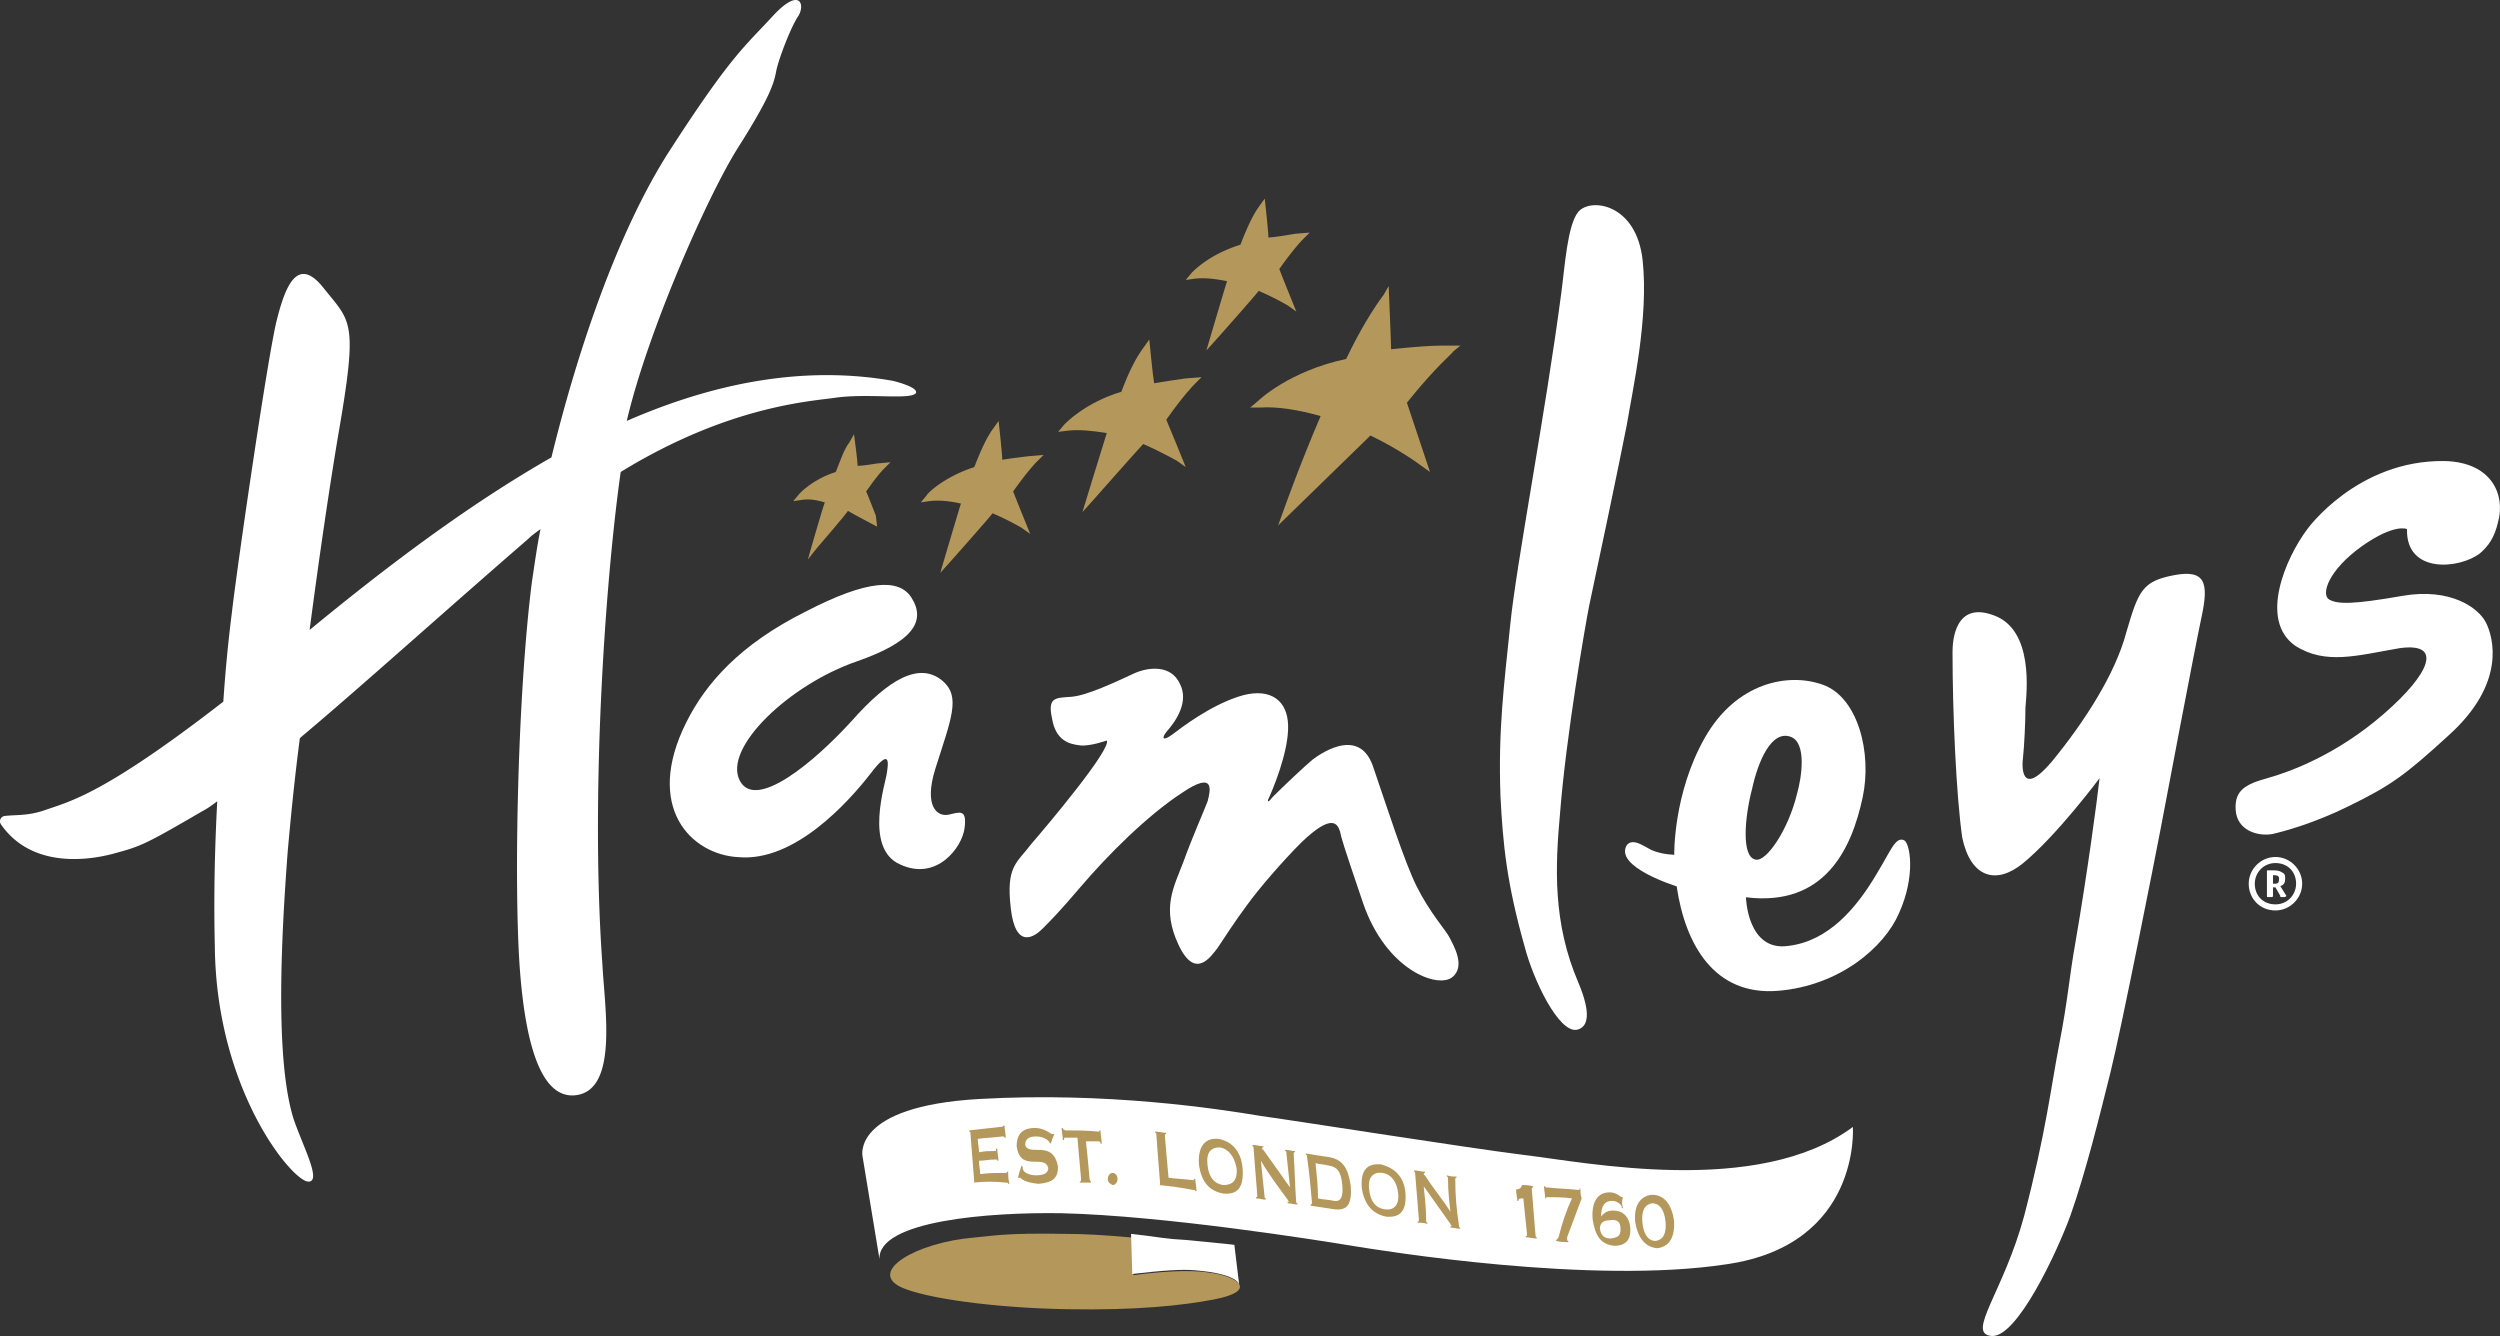 <?xml version="1.0" encoding="UTF-8" standalone="no"?><svg xmlns="http://www.w3.org/2000/svg" height="152.839" width="286" id="svg266"><rect width="100%" height="100%" fill="#333333" stroke="none"/><style id="style142">.st2{fill:#fff}.st3{fill:#b4975a}</style><path class="st2" d="M100.618 144.075L98.67 132.26s-1.25-5.7 13.346-6.534c14.597-.834 27.247 1.112 32.252 1.946 5.004.695 23.354 3.615 30.027 4.449 7.09.834 26.83 4.865 37.673-3.198 0 0 .974 13.485-14.457 15.71-15.431 2.362-39.203-1.53-42.678-2.086-4.17-.695-21.687-3.475-33.364-3.753-8.202-.14-21.13.834-20.852 5.282z" id="path201" fill="#fff" stroke-width="1.39"/><g transform="translate(-54.107 -84.19) scale(1.39)" id="g231"><path class="st3" d="M119 157.9c.1 0 .1 0 .1-.2-.1-1.3-.2-2.4-.3-3.8 0-.1 0-.2-.1-.2v-.1l2.7-.3c.1 0 .1-.1.1-.1h.1c0 .3.1.7.1 1h-.1c0-.1-.1-.1-.2-.1-.7.1-1.3.1-2 .2 0 .4.1.7.1 1.1.5-.1.9-.1 1.3-.1.1 0 .1 0 .1-.2h.1c0 .3.1.7.1 1h-.1c0-.1 0-.1-.2-.1-.5 0-.9.1-1.3.1 0 .4.1.8.1 1.1.7-.1 1.4-.1 2.1-.1.1 0 .1 0 .1-.1h.1c0 .3 0 .6.1 1h-.1c0-.1-.1-.1-.2-.1-.9-.1-1.7-.1-2.7 0z" id="path203" fill="#b4975a"/><path class="st3" d="M125.4 154.7s-.1 0 0 0l-.1-.1c0-.1-.4-.5-1.1-.5-.7 0-.9.3-.9.7.3 1 2.3-.5 2.7 1.8 0 .9-.4 1.3-1.6 1.4-1.1-.1-1.4-.4-1.5-.5h-.1-.1c.1-.4.2-.7.3-1l.1.1v.1c0 .4.6.6 1.1.6.8 0 1-.3 1-.6-.3-1.2-2.3.4-2.6-1.8 0-1.1.6-1.5 1.5-1.5.8 0 1.3.5 1.4.5h.2c-.1.2-.2.5-.3.8z" id="path205" fill="#b4975a"/><path class="st3" d="M128.6 157.6c0 .1.1.2.1.2v.1h-.9v-.1c.1 0 .1 0 .1-.2-.1-1.2-.2-2.2-.3-3.4h-1c-.1 0-.1 0-.1.2h-.1c0-.3-.1-.7-.1-1h.1c0 .1 0 .1.2.2.9 0 1.7 0 2.7.1.1 0 .1 0 .1-.1h.1c0 .4.1.7.1 1.1h-.1c0-.1 0-.2-.2-.2h-1c.1.9.2 1.9.3 3.1z" id="path207" fill="#b4975a"/><path class="st3" d="M134.3 158.1c.1 0 .1 0 .1-.2-.1-1.3-.2-2.4-.3-3.9 0-.1 0-.2-.1-.2v-.1c.3 0 .6.1.9.1v.1c-.1 0-.1 0-.1.2.1 1.3.2 2.2.3 3.4.7.1 1.3.1 2 .2.1 0 .1 0 .1-.1h.1c0 .3.1.6.1 1h-.1c0-.1 0-.1-.2-.1-1-.2-1.8-.3-2.8-.4z" id="path209" fill="#b4975a"/><path class="st3" d="M139.3 155c.7.1 1.2.7 1.4 1.7.1 1.1-.4 1.4-1.1 1.4-.7-.1-1.2-.6-1.3-1.7-.1-1 .3-1.4 1-1.4zm-.1-.7c-1-.1-1.7.5-1.6 2.1.2 1.5.9 2.2 2 2.4 1.1.1 1.7-.4 1.6-2-.1-1.5-.9-2.3-2-2.5z" id="path211" fill="#b4975a"/><path class="st3" d="M145.6 159.4c0 .1 0 .2.1.2v.1c-.3 0-.5-.1-.8-.1v-.1h.1c0-.1-.1-.1-.1-.2-.8-1.1-1.5-2-2.2-3.2.1 1.1.2 1.9.3 2.9 0 .1 0 .2.1.2v.1c-.3 0-.5-.1-.8-.1v-.1c.1 0 .1 0 .1-.2-.1-1.3-.2-2.4-.3-3.8 0-.1 0-.2-.1-.2v-.1c.3 0 .6.1.9.1v.1c-.1 0-.1 0-.1.1 0 0 0 .1.1.1.8 1.1 1.4 2 2.2 3.1-.1-.9-.2-1.8-.3-2.8 0-.1 0-.2-.1-.2v-.1c.3 0 .5.1.8.1v.1c-.1 0-.1 0-.1.2.1 1.4.1 2.5.2 3.8z" id="path213" fill="#b4975a"/><path class="st3" d="M147.2 156.3c.4.1.7.1 1.1.2.6.1 1 .4 1.1 1.6.1 1.1-.2 1.4-.7 1.3-.4-.1-.9-.1-1.3-.2 0-1-.1-1.8-.2-2.9zm-.3 3.2c0 .1 0 .2-.1.2v.1c.7.1 1.3.2 2 .3 1 .1 1.4-.4 1.3-1.9-.2-1.4-.6-2.2-1.8-2.4-.7-.1-1.3-.2-1.9-.3v.1c.1 0 .1.1.1.2.2 1.4.3 2.5.4 3.7z" id="path215" fill="#b4975a"/><path class="st3" d="M152.7 157.1c.7.1 1.2.7 1.3 1.7.1 1-.4 1.4-1.1 1.3-.7-.1-1.2-.6-1.3-1.7-.1-1 .4-1.4 1.1-1.3zm-.1-.7c-1.1-.1-1.7.4-1.6 1.9.2 1.5 1 2.2 2 2.4 1.1.1 1.7-.4 1.6-1.9-.1-1.4-.9-2.1-2-2.4z" id="path217" fill="#b4975a"/><path class="st3" d="M159 161.4c0 .1 0 .2.1.2v.1c-.3 0-.5-.1-.8-.1v-.1h.1c0-.1-.1-.1-.1-.2-.8-1.1-1.4-2-2.2-3.1.1 1 .2 1.8.2 2.8 0 .1 0 .2.1.2v.1c-.3-.1-.5-.1-.8-.1v-.1c.1 0 .1 0 .1-.2-.1-1.3-.2-2.4-.3-3.7 0-.1 0-.2-.1-.2v-.1c.3 0 .6.1.9.1v.1s-.1 0-.1.1c0 0 0 .1.1.1.7 1.1 1.4 1.9 2.1 3-.1-.9-.2-1.7-.2-2.7 0-.1 0-.2-.1-.2v-.1c.3.1.5.1.8.1v.1c-.1 0-.1 0-.1.2 0 1.3.1 2.4.3 3.7z" id="path219" fill="#b4975a"/><path class="st3" d="M164.1 158.3l.1-.2c.3 0 .5 0 .9.1v.1c-.1 0-.1 0-.1.2.1 1.3.2 2.4.3 3.7 0 .2.1.2.1.2v.1c-.3 0-.6-.1-.9-.1v-.1c.1 0 .1 0 .1-.2-.1-1-.2-1.9-.3-2.9-.3 0-.4 0-.4.2h-.1c0-.3-.1-.6-.1-.9.1-.1.2 0 .4-.2z" id="path221" fill="#b4975a"/><path class="st3" d="M168.3 159.2c-.7-.1-1.3-.1-2-.1-.1 0-.2 0-.1.1h-.1c0-.3-.1-.7-.1-1h.1c0 .1 0 .1.2.1.9.1 1.6.1 2.5.2.1 0 .2 0 .1-.1h.1c0 .3 0 .5.1.8-.4 1.1-.8 2.1-1.2 3.2v.2c0 .1.1.1.1.1v.1c-.3 0-.6 0-1-.1v-.1c.1 0 .1-.1.2-.2.3-1.2.6-2.1 1.1-3.2z" id="path223" fill="#b4975a"/><path class="st3" d="M172.3 161.7c0 .6-.2.7-.8.8-.5 0-.8-.2-.9-.8 0-.4.2-.7.8-.7.6-.1.9.1.9.7zm.2-2.6h-.1s-.2-.1-.3-.2c-.2-.1-.4-.2-.7-.2-1 0-1.5.8-1.4 2.2.2 1.4.7 2.1 1.8 2.2.7 0 1.4-.3 1.3-1.5-.1-1-.7-1.4-1.4-1.4-.4 0-.7.1-1 .5 0-.9.3-1.3.9-1.3.5 0 .8.4.8.5v.1h.1c-.1-.3-.1-.6 0-.9z" id="path225" fill="#b4975a"/><path class="st3" d="M174.9 159.6c.6 0 1 .5 1.1 1.5.1 1-.2 1.5-.8 1.6-.6 0-1-.5-1.1-1.5-.1-1 .2-1.5.8-1.6zm0-.7c-1 .1-1.5.9-1.4 2.2.2 1.3.8 2.1 1.8 2.2 1-.1 1.5-.9 1.4-2.3-.2-1.3-.8-2.1-1.8-2.1z" id="path227" fill="#b4975a"/><path class="st3" d="M130.1 157.6c0-.3.2-.5.4-.5s.4.2.4.5-.2.5-.4.5c-.2-.1-.4-.2-.4-.5z" id="path229" fill="#b4975a"/></g><path class="st3" d="M129.533 141.85l.139 4.032s5.56-.834 8.758-.278c3.197.417 5.56 2.086.417 3.059-3.614.695-8.897 1.25-16.682 1.112-8.48-.14-16.265-1.251-19.045-2.502-3.893-1.808 1.668-5.144 8.34-5.7 1.808-.14 3.337-.556 10.427-.417 2.085 0 4.588.139 7.646.417z" id="path233" fill="#b4975a" stroke-width="1.39"/><path class="st2" d="M135.65 141.85c4.448.418 5.56.557 5.56.557l.556 4.587s0-1.25-5.004-1.668c-1.53-.139-3.615 0-7.229.417l-.139-4.587c3.753.417 3.614.556 6.256.695z" id="path235" fill="#fff" stroke-width="1.39"/><g transform="translate(-54.107 -84.19) scale(1.39)" id="g239"><path class="st2" d="M226.2 135.5c-1.3 0-2.2-1-2.2-2.2 0-1.2 1-2.2 2.2-2.2 1.2 0 2.2 1 2.2 2.2 0 1.2-1 2.2-2.2 2.2zm0-3.9c-1 0-1.7.8-1.7 1.7 0 1 .7 1.7 1.7 1.7s1.7-.8 1.7-1.7c0-1-.7-1.7-1.7-1.7zm.8 2.8h-.3c-.1 0-.1 0-.1-.1l-.4-.7h-.2v.7s0 .1-.1.1h-.3c-.1 0-.1 0-.1-.1v-2c0-.1 0-.1.1-.1h.3c.4 0 .6 0 .9.2.2.1.2.3.2.5 0 .3-.1.5-.4.6l.5.8-.1.1c.1 0 .1 0 0 0zm-.9-1.8h-.1v.7h.2c.2 0 .3-.1.3-.4 0-.2-.1-.3-.4-.3z" id="path237" fill="#fff"/></g><path class="st2" d="M263.961 60.527s5.7-7.924 15.71-7.785c5.42.139 6.95 3.892 6.116 6.95-.417 1.808-1.112 2.78-2.085 3.615-2.364 1.807-8.48 2.363-8.341-2.78 0 0-1.39-.696-5.144 1.946-3.892 2.78-4.726 5.56-3.753 6.116.973.557 2.78.557 8.34-.417 5.561-.973 8.759 1.39 9.593 3.059.834 1.668 2.363 6.95-4.31 12.928-4.865 4.449-6.533 5.7-11.399 8.063-3.892 1.946-7.507 2.92-8.758 3.198-1.668.278-4.031-.418-4.17-2.78-.14-2.225 1.112-2.92 3.614-3.615 2.502-.695 7.924-2.641 13.345-7.368 5.283-4.588 6.812-8.202 1.808-7.507-4.866.834-8.48 1.946-11.956-.278-4.17-2.92-1.112-10.01 1.39-13.345z" id="path241" fill="#fff" stroke-width="1.39"/><path class="st2" d="M223.369 74.567c0-1.251.278-5.839 4.726-4.17 4.588 1.668 3.754 8.758 3.615 10.565 0 1.668-.14 4.448-.278 5.7-.14.973-.278 4.726 3.336.417 3.754-4.588 7.229-10.01 8.48-14.736 1.39-4.727 1.807-5.839 5.422-6.534 3.614-.695 4.031.834 3.197 4.727-.834 3.892-4.17 21.547-4.726 24.466-.557 2.92-4.449 22.66-5.7 27.665-1.251 5.004-2.78 11.26-4.588 16.404-1.529 4.17-6.116 14.04-9.036 13.762-2.919-.278 1.39-5.004 3.754-13.762 2.502-9.593 3.058-14.736 4.031-19.74.973-5.005 1.112-7.508 1.807-11.4 1.39-8.063 2.503-16.404 2.78-18.906 0 0-4.865 6.534-8.757 9.73-3.059 2.503-5.978 1.67-6.951-2.918-.695-4.866-1.112-14.32-1.112-21.27z" id="path243" fill="#fff" stroke-width="1.39"/><path class="st2" d="M188.893 97.227c1.25.556 2.641.556 2.641.556s-.139-6.951 3.476-13.346c3.614-6.394 9.592-7.507 13.484-6.116 4.032 1.39 5.7 7.784 4.588 12.928-1.252 5.839-4.31 12.512-13.346 11.4 0 0 .14 6.255 4.866 5.56 4.587-.556 7.785-4.31 10.148-8.34 1.529-2.503 2.085-4.171 3.058-3.754.695.278 1.39 4.031-.556 8.34-1.668 3.893-6.812 8.342-13.902 8.898-7.228.556-10.565-5.283-11.538-11.956 0 0-7.229-2.224-5.7-4.726.696-.834 1.947.139 2.78.556zm15.987-12.929c-2.225-.834-3.754 2.78-4.449 5.978-.834 3.197-1.251 7.785.417 8.063 1.251.278 3.754-3.476 4.727-7.507.556-1.946 1.112-5.839-.695-6.534z" id="path245" fill="#fff" stroke-width="1.39"/><path class="st2" d="M178.606 33.557c.417-3.058.695-7.784 1.946-9.314 1.39-1.668 6.673-.973 7.368 5.561.695 6.534-1.112 14.597-1.808 18.767-.834 4.31-3.614 17.516-4.309 20.714-.417 2.085-2.641 14.874-3.336 23.771-.556 6.117-.834 12.512 2.085 19.324 1.529 3.614 1.112 5.143-.14 5.421-2.084.417-5.004-5.7-5.977-9.453-2.085-7.368-2.502-11.816-2.78-17.238-.278-7.646.417-12.79 1.112-19.601.695-6.951 4.031-24.189 5.839-37.952z" id="path247" fill="#fff" stroke-width="1.39"/><path class="st2" d="M126.614 84.715s-1.947.695-3.059.556c-1.25-.139-2.78-.556-3.197-3.058-.556-2.502.417-2.363 2.224-2.502 1.807-.14 5.283-1.807 7.09-2.642 1.807-.834 4.31-.973 5.283 1.113 1.112 2.085-.417 4.31-1.53 5.56-.556.695-.417 1.112.695.278 1.113-.834 4.171-3.197 7.507-4.31 3.337-1.111 5.422.14 5.7 2.781.278 2.502-1.112 6.395-2.085 8.619-.14.278-.278.556-.14.556.14 0 .279-.278.557-.556 1.112-1.112 3.614-3.475 4.448-4.17.556-.417 5.283-4.032 6.951.695 1.668 4.865 3.615 10.982 5.005 13.762 1.529 3.059 3.336 5.005 3.753 5.839.417.834 1.946 3.336.278 4.587-1.668 1.252-7.507-.834-10.148-8.48-2.363-6.95-2.502-7.506-2.641-8.201-.278-.835-.834-2.225-4.449 1.25-2.085 2.086-4.865 5.283-6.256 7.23-1.25 1.668-2.78 4.031-3.336 4.865-.695.834-2.502 3.753-4.448-.417-1.947-4.17-.556-6.534.556-9.453 1.112-3.058 2.363-5.839 2.78-6.95.278-1.113.973-3.615-2.92-.974-4.03 2.641-8.48 7.09-11.677 10.843-2.363 2.78-3.475 3.893-4.31 4.727-.833.834-3.058 2.502-3.614-2.363-.556-4.866.695-5.144 2.364-7.368 1.807-2.086 9.175-10.844 8.619-11.817z" id="path249" fill="#fff" stroke-width="1.39"/><path class="st2" d="M78.514 82.63c2.224-4.448 6.117-8.897 13.624-12.65 7.229-3.754 10.704-3.754 12.094-1.669 1.807 2.78.14 5.144-6.256 7.368-7.646 2.642-15.291 9.87-13.345 13.624 1.807 3.475 8.48-2.085 12.79-6.812 4.309-4.866 7.784-6.812 10.425-4.587 2.086 1.807.974 4.309-.834 10.009-1.39 4.448.278 5.56 1.53 5.282 1.25-.278 2.085-.695 1.807 1.53-.278 2.224-3.198 6.116-7.368 4.17-4.17-1.807-1.668-9.314-1.53-10.426.14-.973.557-3.198-1.945.139-2.503 3.197-8.62 10.009-15.014 9.453-5.422-.278-10.843-5.7-5.978-15.43z" id="path251" fill="#fff" stroke-width="1.39"/><path class="st2" d="M102.147 43.567c-10.287-1.808-20.575.278-30.445 4.587 2.364-10.148 9.175-25.579 12.65-31.14 3.615-5.7 4.171-7.367 4.45-8.897.277-1.39 1.667-5.004 2.502-6.255.834-1.251.278-3.476-2.92 0-3.197 3.475-4.726 4.448-11.816 15.43-5.978 9.315-10.565 23.077-13.485 35.033-9.73 5.56-19.045 12.65-27.664 19.74 1.112-8.48 2.363-16.96 3.337-22.66 2.224-12.928 1.39-12.511-1.808-16.543-2.919-3.614-4.31-.139-5.282 3.754-.973 3.753-4.449 27.525-5.144 33.503a170.035 170.035 0 0 0-.973 10.148C11.925 90.832 8.033 91.667 5.253 92.639c-1.947.695-3.198.556-4.588.695-.556 0-.834.556-.556.973 3.475 5.005 9.87 4.17 12.929 3.337 3.058-.834 3.475-.973 10.148-4.866.556-.278 1.112-.695 1.668-1.112-.278 5.144-.417 10.843-.278 16.543.139 16.543 8.897 26.97 10.704 26.97 1.53 0-.556-3.893-1.668-7.09-2.085-6.534-1.53-19.741-.695-30.723.278-3.059.695-7.646 1.39-12.929 6.95-5.838 15.709-13.762 26.135-22.798.417-.417.834-.695 1.39-1.112-.417 2.085-.695 4.17-.973 5.977-1.668 13.068-2.085 34.893-1.39 44.346.695 9.314 2.641 14.736 6.256 14.458 5.004-.417 3.475-9.731 3.197-14.875-1.39-19.184.278-43.65 2.085-56.44 12.234-7.507 21.548-8.063 24.467-8.48 3.753-.556 8.758.278 9.314-.556.278-.695-2.641-1.39-2.641-1.39z" id="path253" fill="#fff" stroke-width="1.39"/><path class="st3" d="M158.31 33.696c-1.252 1.669-2.781 4.17-4.31 7.368-6.534 1.39-10.01 4.727-10.148 4.866l-.834.695h1.112c2.085-.14 4.448.278 6.95.973-2.502 5.839-4.309 10.982-4.309 10.982l-.556 1.53s10.148-9.87 10.565-10.288c3.476 1.668 5.839 3.476 5.839 3.476l.973.695-2.641-7.924c3.336-4.17 5.282-5.7 5.282-5.839l.834-.695h-2.085c-1.251 0-3.197.14-5.839.417 0-.695-.278-7.229-.278-7.229z" id="path255" fill="#b4975a" stroke-width="1.39"/><path class="st3" d="M130.784 39.813c-.834 1.112-1.668 2.78-2.502 5.005-4.17 1.25-6.395 3.614-6.534 3.753l-.695.834 1.112-.139c1.251-.139 2.78 0 4.449.278-.278.834-2.78 9.036-2.78 9.036l1.25-1.39s5.283-5.978 5.7-6.395c2.224.974 3.893 1.947 3.893 1.947l.973.695s-2.086-5.144-2.225-5.422c1.947-2.78 3.198-4.031 3.198-4.031l.834-.834-1.807.139s-2.92.417-3.615.556c-.139-.695-.556-5.005-.556-5.005z" id="path257" fill="#b4975a" stroke-width="1.39"/><path class="st3" d="M97.142 50.656c-.556.695-.973 1.947-1.529 3.337-2.641.834-4.031 2.363-4.17 2.502l-.695.834.973-.139c.834-.139 1.668 0 2.64.278-.277.695-1.945 6.534-1.945 6.534l1.112-1.39s3.475-4.032 3.475-4.17c.417.277 3.337 1.806 3.337 1.806l-.14-1.25s-.973-2.503-1.112-2.781c1.252-1.807 1.947-2.502 1.947-2.502l.834-.834-1.53.139s-1.668.278-2.224.278c0-.556-.417-3.615-.417-3.615z" id="path259" fill="#b4975a" stroke-width="1.39"/><path class="st3" d="M113.546 49.127c-.695.973-1.39 2.503-2.085 4.31-3.476 1.112-5.422 3.058-5.422 3.197l-.695.834.973-.139c1.112-.139 2.364 0 3.615.278-.278.834-2.364 7.924-2.364 7.924l1.252-1.39s4.448-5.005 4.726-5.422a30.598 30.598 0 0 1 3.337 1.669l.973.695s-1.808-4.449-1.947-4.866c1.669-2.363 2.642-3.336 2.642-3.336l.834-.834-1.668.139s-2.364.278-3.059.417c0-.695-.417-4.449-.417-4.449z" id="path261" fill="#b4975a" stroke-width="1.39"/><path class="st3" d="M143.99 23.687c-.694.973-1.39 2.503-2.085 4.31-3.614 1.112-5.421 3.058-5.56 3.197l-.695.834.973-.139c1.112-.139 2.363 0 3.753.278-.278.834-2.363 7.924-2.363 7.924l1.251-1.39s4.449-5.005 4.727-5.422a30.598 30.598 0 0 1 3.336 1.669l.973.695s-1.807-4.449-1.946-4.866c1.668-2.363 2.641-3.336 2.641-3.336l.834-.834-1.668.139s-2.363.417-3.058.417c0-.695-.417-4.449-.417-4.449z" id="path263" fill="#b4975a" stroke-width="1.39"/></svg>